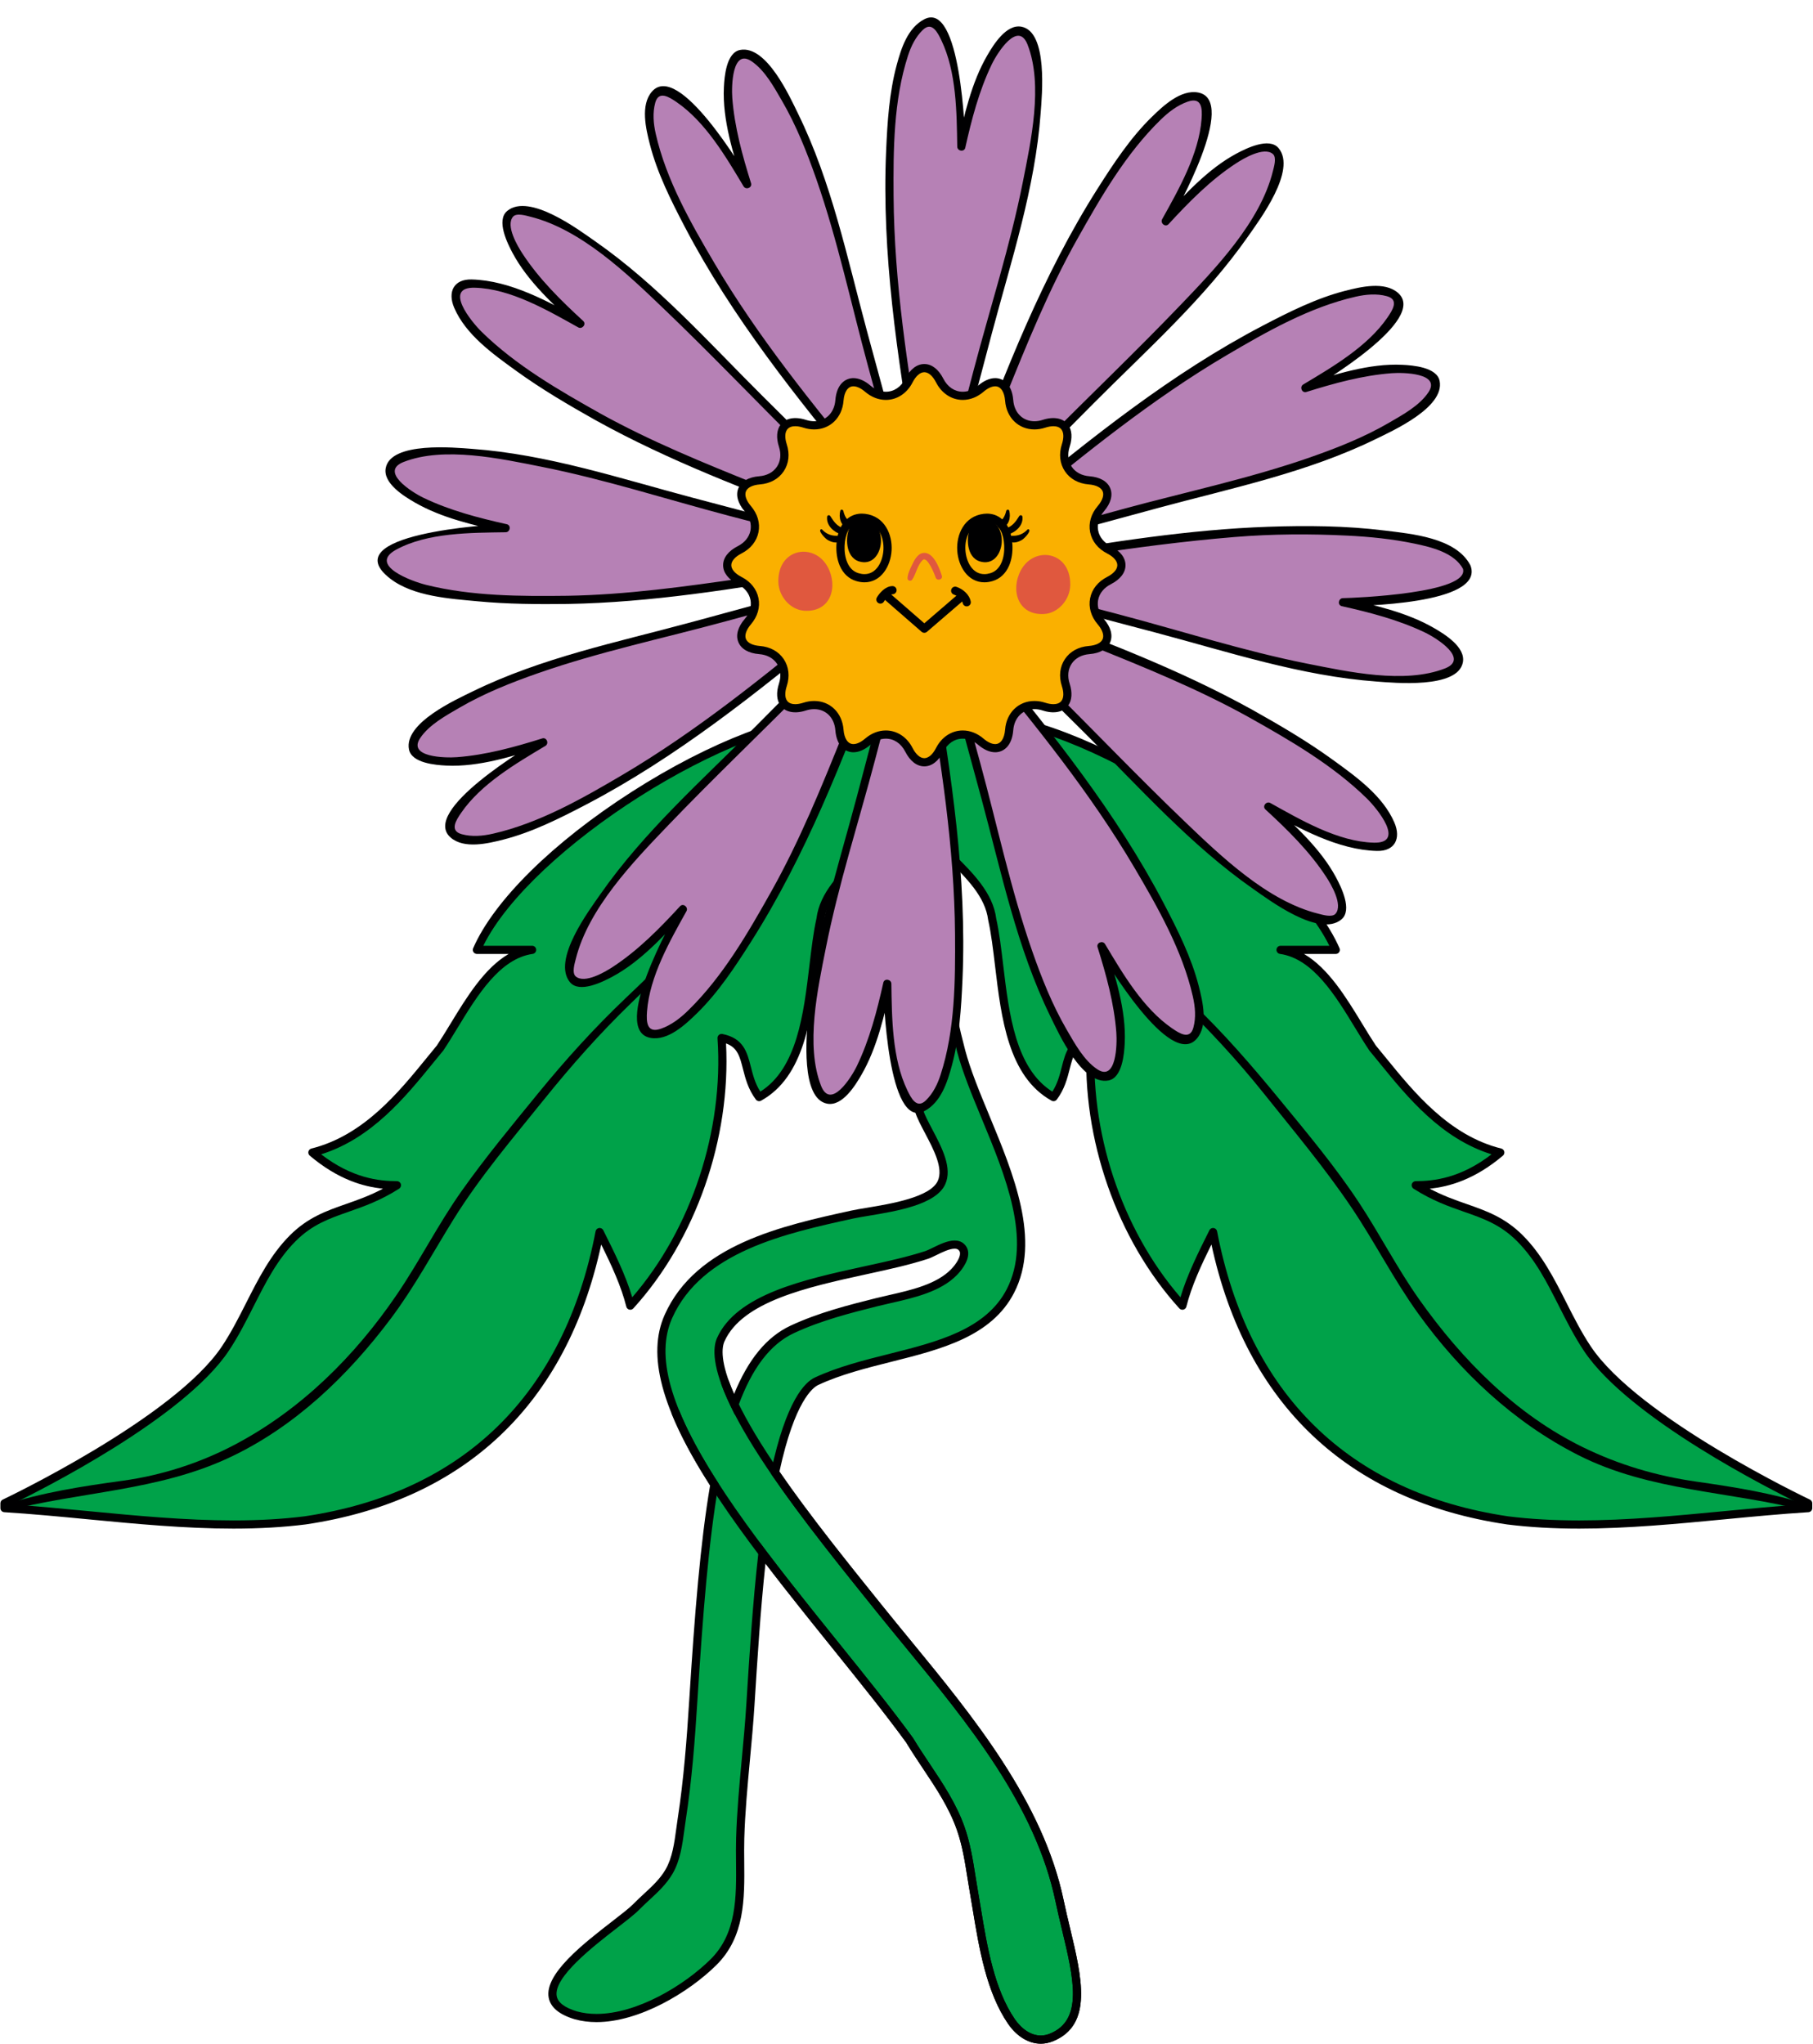 <?xml version="1.0" encoding="UTF-8" standalone="no"?><svg xmlns="http://www.w3.org/2000/svg" xmlns:xlink="http://www.w3.org/1999/xlink" fill="#000000" height="504.4" preserveAspectRatio="xMidYMid meet" version="1" viewBox="-0.1 -4.3 447.3 504.4" width="447.3" zoomAndPan="magnify"><g><g><g><g id="change1_3"><path d="M223.768,191.28c-5.872-46.979,90.555,3.991,105.693,38.807c-4.541,0-9.083,0-13.624,0 c10.596,1.514,16.652,15.138,22.707,24.22c7.569,9.083,16.703,22.092,31.505,25.785c-8.747,7.401-16.316,8.074-20.858,8.074 c10.237,6.563,18.114,5.499,25.683,13.068c7.569,7.569,10.596,18.165,16.652,27.248c12.11,18.165,54.486,38.169,54.486,38.169 v1.189c-24.22,1.514-49.945,6.055-74.165,3.028c-40.872-6.055-65.092-31.789-72.661-71.148 c-3.028,6.055-6.055,12.11-7.569,18.165c-15.138-16.652-24.22-41.486-22.526-66.05c-7.569,1.514-4.722,8.526-9.264,14.581 c-13.624-7.569-12.11-30.276-15.138-43.9C243.175,210.409,225.281,203.391,223.768,191.28z" fill="#00a249"/></g><g id="change2_21"><path d="M389.539,372.897c-6.464,0-12.293-0.336-17.818-1.026c-39.255-5.815-64.413-29.673-72.938-69.077 c-2.513,5.081-4.92,10.267-6.187,15.339c-0.09,0.361-0.372,0.643-0.733,0.734c-0.363,0.091-0.743-0.025-0.993-0.3 c-15.397-16.937-24.091-41.87-22.871-65.387c-2.834,1.02-3.391,3.201-4.185,6.311c-0.599,2.343-1.277,4.998-3.179,7.535 c-0.302,0.404-0.856,0.521-1.298,0.276c-10.679-5.933-12.405-20.397-13.928-33.157c-0.494-4.144-0.961-8.059-1.705-11.406 c-0.73-5.801-5.322-10.327-10.184-15.119c-4.893-4.823-9.953-9.81-10.754-16.213c-0.824-6.596,0.287-11.674,3.303-15.091 c2.921-3.309,7.536-4.987,13.716-4.987c12.912,0,32.143,7.38,51.442,19.74c19.413,12.433,34.051,26.869,39.159,38.617 c0.136,0.312,0.105,0.672-0.081,0.956c-0.187,0.284-0.504,0.456-0.844,0.456h-7.838c5.994,3.499,10.367,10.676,14.33,17.18 c1.173,1.926,2.282,3.745,3.402,5.427c0.82,0.986,1.66,2.017,2.522,3.077c6.934,8.521,15.563,19.127,28.417,22.333 c0.367,0.092,0.652,0.381,0.739,0.75c0.086,0.369-0.042,0.755-0.331,0.999c-6.984,5.91-13.265,7.675-18.068,8.152 c3.236,1.724,6.229,2.774,9.146,3.796c4.828,1.692,9.389,3.291,13.809,7.711c4.773,4.773,7.82,10.794,10.767,16.617 c1.827,3.61,3.716,7.343,6.011,10.785c11.818,17.728,53.656,37.618,54.077,37.817c0.353,0.167,0.579,0.522,0.579,0.913v1.189 c0,0.533-0.414,0.974-0.946,1.007c-6.758,0.422-13.784,1.095-20.579,1.746C413.684,371.727,401.471,372.896,389.539,372.897z M299.185,298.714c0.045,0,0.091,0.003,0.137,0.009c0.428,0.059,0.772,0.383,0.854,0.808 c7.731,40.202,32.565,64.525,71.818,70.34c5.419,0.677,11.166,1.008,17.545,1.008c11.835,0,23.999-1.166,35.764-2.292 c6.257-0.6,12.709-1.218,18.981-1.643c-7.345-3.574-42.524-21.288-53.599-37.9c-2.361-3.542-4.278-7.33-6.132-10.993 c-3.008-5.943-5.848-11.556-10.393-16.101c-4.095-4.094-8.244-5.549-13.049-7.233c-3.697-1.296-7.887-2.764-12.465-5.7 c-0.378-0.242-0.55-0.703-0.424-1.133c0.126-0.43,0.52-0.725,0.968-0.725c4.413,0,11.038-0.717,18.703-6.621 c-12.442-3.873-20.802-14.148-27.583-22.483c-0.87-1.069-1.715-2.108-2.542-3.1c-0.023-0.028-0.045-0.056-0.065-0.086 c-1.153-1.729-2.281-3.581-3.476-5.541c-4.878-8.005-10.406-17.079-18.534-18.24c-0.524-0.075-0.901-0.542-0.864-1.07 c0.037-0.528,0.477-0.938,1.007-0.938h12.043c-11.786-23.895-61.742-55.732-88.094-55.732c-5.576,0-9.682,1.448-12.203,4.304 c-2.616,2.964-3.563,7.507-2.813,13.504c0.714,5.708,5.306,10.234,10.168,15.026c4.893,4.823,9.953,9.81,10.754,16.213 c0.75,3.351,1.222,7.314,1.723,11.51c1.426,11.945,3.037,25.441,12.121,31.169c1.279-1.992,1.81-4.068,2.324-6.083 c0.932-3.65,1.813-7.097,7.035-8.141c0.309-0.062,0.628,0.024,0.864,0.232c0.237,0.207,0.362,0.513,0.341,0.827 c-1.571,22.765,6.464,47.068,21.038,63.916c1.652-5.561,4.441-11.139,7.146-16.55 C298.454,298.928,298.806,298.714,299.185,298.714z" fill="#000001"/></g></g><g id="change2_11"><path d="M270.447,219.415c5.437,8.516,12.528,15.627,19.747,22.63c7.752,7.521,14.913,15.198,21.648,23.643 c7.332,9.193,14.901,18.197,21.481,27.959c5.785,8.58,10.434,17.806,16.499,26.225c10.392,14.425,23.529,26.791,39.446,34.879 c17.793,9.041,37.577,8.879,56.54,13.829c0.961,0.251,1.336-1.166,0.407-1.475c-8.978-2.987-18.475-4.463-27.819-5.802 c-9.806-1.405-19.07-4.139-27.988-8.502c-16.561-8.101-29.808-21.543-40.349-36.438c-5.42-7.659-9.673-16.011-14.824-23.833 c-5.917-8.986-12.868-17.276-19.683-25.582c-6.878-8.383-13.777-16.348-21.629-23.848c-7.992-7.633-16.102-15.177-22.482-24.266 C271.021,218.235,270.043,218.781,270.447,219.415L270.447,219.415z" fill="#000001"/></g></g><g><g><g id="change1_2"><path d="M223.253,191.28c5.872-46.979-90.555,3.991-105.693,38.807c4.541,0,9.083,0,13.624,0 c-10.596,1.514-16.652,15.138-22.707,24.22c-7.569,9.083-16.703,22.092-31.505,25.785c8.747,7.401,16.316,8.074,20.858,8.074 c-10.237,6.563-18.114,5.499-25.683,13.068c-7.569,7.569-10.596,18.165-16.652,27.248c-12.11,18.165-54.486,38.169-54.486,38.169 v1.189c24.22,1.514,49.945,6.055,74.165,3.028c40.872-6.055,65.092-31.789,72.661-71.148c3.028,6.055,6.055,12.11,7.569,18.165 c15.138-16.652,24.22-41.486,22.526-66.05c7.569,1.514,4.722,8.526,9.264,14.581c13.624-7.569,12.11-30.276,15.138-43.9 C203.846,210.409,221.739,203.391,223.253,191.28z" fill="#00a249"/></g><g id="change2_12"><path d="M57.482,372.897c-11.932,0-24.145-1.17-35.956-2.302c-6.795-0.651-13.821-1.324-20.579-1.746 C0.414,368.816,0,368.374,0,367.841v-1.189c0-0.39,0.225-0.746,0.579-0.913C1,365.541,42.84,345.647,54.655,327.923 c2.295-3.442,4.184-7.175,6.011-10.786c2.947-5.822,5.994-11.843,10.767-16.616c4.42-4.42,8.98-6.018,13.808-7.711 c2.917-1.022,5.911-2.072,9.146-3.796c-4.803-0.477-11.084-2.242-18.068-8.152c-0.289-0.244-0.417-0.63-0.331-0.999 c0.086-0.369,0.372-0.658,0.739-0.75c12.854-3.207,21.484-13.812,28.418-22.334c0.862-1.06,1.701-2.091,2.522-3.076 c1.119-1.681,2.227-3.5,3.401-5.426c3.963-6.504,8.336-13.682,14.331-17.181h-7.839c-0.34,0-0.657-0.171-0.844-0.456 c-0.186-0.284-0.217-0.644-0.081-0.956c5.107-11.747,19.746-26.183,39.159-38.617c19.299-12.361,38.53-19.74,51.442-19.74 c6.181,0,10.795,1.678,13.716,4.987c3.016,3.417,4.128,8.494,3.303,15.091c-0.8,6.403-5.86,11.39-10.754,16.213 c-4.862,4.792-9.454,9.318-10.168,15.026c-0.76,3.44-1.227,7.354-1.721,11.498c-1.523,12.761-3.248,27.225-13.928,33.158 c-0.441,0.244-0.994,0.128-1.298-0.276c-1.903-2.537-2.581-5.193-3.179-7.536c-0.794-3.109-1.351-5.29-4.185-6.31 c1.22,23.517-7.474,48.451-22.871,65.387c-0.25,0.275-0.629,0.391-0.993,0.3c-0.361-0.091-0.643-0.373-0.733-0.734 c-1.268-5.073-3.675-10.259-6.187-15.339c-8.526,39.404-33.683,63.263-72.916,69.074 C69.775,372.561,63.947,372.897,57.482,372.897z M2.736,366.943c6.273,0.426,12.725,1.044,18.981,1.643 c11.764,1.127,23.929,2.292,35.764,2.292c6.381,0,12.127-0.331,17.567-1.011c39.23-5.812,64.065-30.135,71.796-70.337 c0.082-0.425,0.425-0.75,0.854-0.809c0.421-0.061,0.847,0.162,1.04,0.548c2.706,5.412,5.495,10.991,7.147,16.553 c14.574-16.848,22.609-41.151,21.038-63.916c-0.022-0.314,0.104-0.62,0.341-0.827c0.236-0.208,0.556-0.293,0.864-0.232 c5.222,1.044,6.102,4.491,7.034,8.141c0.515,2.015,1.045,4.091,2.324,6.083c9.086-5.727,10.695-19.223,12.12-31.169 c0.501-4.196,0.974-8.159,1.739-11.603c0.784-6.309,5.844-11.296,10.737-16.119c4.862-4.792,9.454-9.318,10.168-15.026 c0.75-5.997-0.197-10.541-2.813-13.504c-2.521-2.856-6.627-4.304-12.203-4.304c-26.352,0-76.309,31.836-88.094,55.732h12.043 c0.53,0,0.969,0.41,1.007,0.938c0.037,0.528-0.34,0.995-0.864,1.07c-8.129,1.161-13.658,10.236-18.536,18.242 c-1.194,1.96-2.322,3.812-3.474,5.54c-0.02,0.03-0.041,0.059-0.065,0.086c-0.826,0.992-1.672,2.031-2.541,3.1 c-6.782,8.335-15.141,18.61-27.584,22.483c7.665,5.904,14.29,6.621,18.703,6.621c0.448,0,0.843,0.295,0.968,0.725 c0.126,0.43-0.046,0.891-0.424,1.133c-4.579,2.936-8.768,4.404-12.465,5.7c-4.805,1.684-8.954,3.139-13.049,7.233 c-4.545,4.545-7.385,10.158-10.393,16.1c-1.854,3.663-3.771,7.452-6.133,10.994C45.261,345.655,10.081,363.369,2.736,366.943z" fill="#000001"/></g></g><g id="change2_24"><path d="M175.579,218.834c-6.051,8.62-13.659,15.869-21.257,23.099c-7.846,7.467-14.893,15.26-21.734,23.646 c-6.435,7.888-12.929,15.715-18.809,24.034c-5.806,8.213-10.32,17.232-15.982,25.546c-10.339,15.184-23.594,28.365-39.914,36.995 c-8.585,4.54-18.101,7.612-27.715,8.932c-9.853,1.353-19.902,2.871-29.362,6.019c-0.93,0.309-0.554,1.726,0.407,1.475 c18.556-4.844,37.642-4.941,55.255-13.201c16.152-7.575,29.268-20.198,39.868-34.333c5.819-7.759,10.349-16.232,15.447-24.446 c6.507-10.484,14.574-19.94,22.291-29.533c6.787-8.437,13.753-16.302,21.537-23.844c7.625-7.388,15.219-14.81,20.962-23.807 C176.978,218.781,175.999,218.235,175.579,218.834L175.579,218.834z" fill="#000001"/></g></g><g><g><g id="change1_1"><path d="M261.324,464.788c-5.746-27.467-27.012-50.467-44.106-71.697c-9.166-11.384-18.585-23.086-26.095-34.055 c3.755-17.632,8.32-21.609,10.219-22.497c5.593-2.616,12.068-4.242,18.329-5.815c11.886-2.985,24.176-6.072,29.525-16.476 c9.008-17.524-7.519-41.722-12.15-59.18c-6.25-23.56-7.363-48.157-5.685-72.388c0.269-3.892-2.667-7.266-6.56-7.536 c-3.865-0.263-7.251,2.653-7.534,6.532c-1.605,21.96-0.831,44.166,3.467,65.792c1.498,7.535,3.51,15.1,5.934,22.399 c1.6,4.807,7.851,12.538,5.515,17.653c-2.548,5.578-16.736,6.723-22.03,7.883c-16.846,3.691-37.811,8.286-45.337,25.124 c-4.816,10.776,0.99,25.383,11.335,41.498c-2.535,14.722-3.921,32.886-5.214,53.508c-0.613,9.763-1.369,19.525-2.857,29.199 c-0.649,4.223-0.936,9.014-3.082,12.748c-2.016,3.506-5.353,5.906-8.124,8.752c-4.95,5.083-32.447,21.527-14.882,26.772 c11.265,3.113,26.192-5.466,33.92-13.104c8.264-8.167,6.31-20.046,6.612-30.562c0.315-10.952,1.829-21.975,2.515-32.923 c0.756-12.061,1.587-25.251,2.993-37.528c5.743,7.612,11.989,15.37,18.183,23.063c6.459,8.021,13.031,16.184,18.137,23.22 c4.348,7.221,9.739,13.653,12.58,21.718c1.785,5.068,2.337,10.442,3.262,15.707c1.796,10.231,3.225,23.111,9.243,31.91 c2.199,3.215,5.861,5.592,9.905,3.94C270.158,494.029,264.3,479.011,261.324,464.788z M177.715,326.294 c4.615-10.328,21.002-13.919,35.461-17.087c5.152-1.129,10.345-2.215,15.369-3.842c1.95-0.632,6.46-3.802,8.482-2.007 c1.952,1.731-0.406,4.864-1.726,6.225c-4.583,4.729-12.998,5.912-19.073,7.438c-6.587,1.654-14.052,3.529-20.874,6.72 c-6.371,2.98-10.912,9.367-14.263,18.534C176.456,332.683,176.847,328.236,177.715,326.294z" fill="#00a249"/></g><g id="change2_26"><path d="M256.679,499.997L256.679,499.997c-2.996,0-5.94-1.793-8.077-4.919c-5.347-7.817-7.128-18.606-8.7-28.124 c-0.236-1.43-0.467-2.829-0.704-4.181c-0.216-1.232-0.413-2.471-0.609-3.711c-0.625-3.951-1.272-8.035-2.611-11.835 c-1.943-5.515-5.056-10.178-8.351-15.114c-1.386-2.076-2.819-4.222-4.141-6.418c-5.049-6.952-11.662-15.166-18.058-23.108 c-5.576-6.925-11.326-14.066-16.673-21.071c-1.245,11.602-2.02,23.968-2.71,34.967c-0.281,4.477-0.706,9.036-1.117,13.445 c-0.595,6.386-1.211,12.988-1.397,19.444c-0.054,1.879-0.034,3.852-0.016,5.759c0.089,9.094,0.18,18.498-6.895,25.492 c-6.847,6.767-19.016,14.05-29.554,14.05c-1.886,0-3.684-0.233-5.345-0.692c-3.838-1.146-6.001-2.942-6.45-5.344 c-1.09-5.847,8.607-13.358,15.688-18.841c2.268-1.757,4.226-3.274,5.191-4.264c0.833-0.855,1.721-1.676,2.58-2.47 c2.081-1.923,4.046-3.739,5.393-6.081c1.661-2.89,2.153-6.531,2.629-10.052c0.107-0.794,0.213-1.579,0.331-2.346 c1.515-9.852,2.263-19.813,2.847-29.108c1.364-21.758,2.767-39.16,5.161-53.23c-12.049-18.862-15.607-32.254-11.196-42.125 c7.733-17.304,28.975-21.958,46.042-25.699c1.029-0.225,2.352-0.445,3.884-0.698c5.836-0.967,15.603-2.587,17.444-6.618 c1.426-3.122-0.999-7.718-3.138-11.772c-0.981-1.859-1.908-3.616-2.416-5.143c-2.462-7.413-4.469-14.99-5.966-22.522 c-4.032-20.287-5.204-42.514-3.484-66.063c0.32-4.379,4.163-7.776,8.61-7.465c4.443,0.308,7.805,4.171,7.498,8.613 c-1.875,27.08-0.025,50.651,5.654,72.06c1.305,4.921,3.568,10.384,5.964,16.168c5.98,14.435,12.757,30.797,6.108,43.732 c-5.557,10.81-18.073,13.953-30.177,16.993c-6.215,1.561-12.642,3.175-18.148,5.75c-1.297,0.607-5.796,3.937-9.569,21.37 c7.466,10.86,16.787,22.436,25.804,33.635c2.12,2.633,4.304,5.292,6.514,7.984c15.332,18.673,32.71,39.839,37.795,64.139 c0.473,2.261,1.027,4.575,1.563,6.813c2.949,12.315,5.735,23.948-4.155,27.987C258.723,499.79,257.699,499.997,256.679,499.997z M187.314,376.267l1.521,2.016c5.75,7.621,12.061,15.458,18.163,23.037c6.412,7.962,13.041,16.195,18.168,23.26 c1.345,2.228,2.766,4.354,4.138,6.411c3.22,4.822,6.55,9.809,8.577,15.564c1.399,3.973,2.061,8.15,2.7,12.19 c0.194,1.228,0.389,2.456,0.603,3.678c0.239,1.359,0.471,2.765,0.708,4.202c1.537,9.311,3.28,19.865,8.374,27.313 c1.756,2.567,4.093,4.04,6.412,4.04c0,0,0,0,0,0c0.757,0,1.523-0.156,2.278-0.465c8.286-3.384,5.815-13.702,2.955-25.648 c-0.539-2.252-1.097-4.58-1.576-6.87c-4.982-23.816-21.452-43.874-37.379-63.271c-2.215-2.697-4.403-5.362-6.526-7.999 c-9.14-11.351-18.592-23.09-26.142-34.117l-0.244-0.357l0.09-0.423c3.737-17.55,8.357-22.069,10.778-23.201 c5.681-2.658,12.203-4.296,18.511-5.879c11.668-2.931,23.733-5.961,28.874-15.959c6.221-12.103-0.366-28.006-6.178-42.037 c-2.422-5.848-4.71-11.371-6.05-16.423c-5.737-21.627-7.607-45.412-5.716-72.717c0.231-3.331-2.291-6.228-5.623-6.46 c-3.305-0.226-6.218,2.313-6.458,5.599c-1.708,23.368-0.547,45.413,3.45,65.522c1.48,7.449,3.466,14.945,5.902,22.278 c0.455,1.369,1.344,3.054,2.286,4.838c2.357,4.466,5.028,9.528,3.189,13.553c-2.287,5.009-11.918,6.605-18.95,7.77 c-1.504,0.249-2.803,0.465-3.782,0.68c-16.624,3.643-37.314,8.176-44.631,24.55c-4.134,9.249-0.554,22.131,11.262,40.541 l0.212,0.33l-0.067,0.386c-2.419,14.049-3.829,31.509-5.201,53.4c-0.586,9.343-1.339,19.358-2.867,29.289 c-0.116,0.755-0.22,1.528-0.326,2.309c-0.502,3.715-1.021,7.555-2.879,10.789c-1.501,2.609-3.672,4.616-5.773,6.557 c-0.84,0.776-1.709,1.578-2.504,2.396c-1.062,1.091-3.073,2.648-5.4,4.451c-5.911,4.578-15.804,12.24-14.939,16.876 c0.298,1.598,1.988,2.868,5.023,3.775c1.466,0.405,3.083,0.613,4.787,0.613c9.968,0,21.571-6.981,28.134-13.467 c6.468-6.392,6.381-15.362,6.296-24.036c-0.019-1.927-0.038-3.919,0.017-5.837c0.187-6.521,0.806-13.156,1.404-19.573 c0.41-4.394,0.833-8.937,1.112-13.384c0.741-11.82,1.581-25.217,2.998-37.58L187.314,376.267z M181.221,344.861l-1.038-2.147 c-4.686-9.694-4.43-14.504-3.39-16.831c4.823-10.793,21.475-14.442,36.166-17.662l1.288-0.281 c4.635-1.012,9.428-2.058,13.987-3.535c0.428-0.139,1.082-0.46,1.774-0.8c1.632-0.802,3.663-1.8,5.412-1.8 c0.915,0,1.681,0.269,2.278,0.798c0.673,0.597,1.047,1.386,1.081,2.281c0.086,2.288-2.085,4.713-2.752,5.401 c-4.033,4.162-10.601,5.655-16.395,6.973c-1.097,0.249-2.159,0.491-3.157,0.741c-6.542,1.643-13.958,3.506-20.692,6.655 c-5.823,2.723-10.319,8.6-13.742,17.966L181.221,344.861z M235.42,303.824c-1.279,0-3.077,0.883-4.522,1.593 c-0.792,0.389-1.475,0.725-2.042,0.908c-4.653,1.508-9.496,2.564-14.179,3.587l-1.285,0.281 c-14.225,3.117-30.348,6.651-34.756,16.513c-0.652,1.46-1.133,5.03,2.372,12.985c3.512-8.605,8.08-14.133,13.919-16.864 c6.91-3.232,14.425-5.119,21.055-6.784c1.012-0.254,2.088-0.499,3.201-0.752c5.52-1.255,11.777-2.678,15.393-6.409 c1.118-1.153,2.226-2.813,2.184-3.921c-0.013-0.35-0.137-0.612-0.403-0.847C236.138,303.919,235.832,303.824,235.42,303.824z" fill="#000001"/></g></g><g id="change2_8"><path d="M256.678,500c-3.412,0-6.299-2.323-8.077-4.922c-5.347-7.817-7.128-18.606-8.7-28.124 c-0.236-1.43-0.467-2.829-0.704-4.181c-0.216-1.232-0.412-2.471-0.609-3.711c-0.625-3.95-1.272-8.035-2.611-11.835 c-1.943-5.515-5.056-10.178-8.351-15.114c-1.386-2.076-2.819-4.222-4.141-6.419c-5.05-6.953-11.663-15.165-18.058-23.108 c-16.064-19.95-32.675-40.579-39.75-57.877c-0.211-0.516,0.036-1.105,0.552-1.316c0.515-0.208,1.105,0.037,1.316,0.552 c6.963,17.025,23.48,37.538,39.454,57.376c6.411,7.962,13.041,16.195,18.168,23.26c1.346,2.228,2.766,4.355,4.139,6.411 c3.22,4.823,6.549,9.809,8.577,15.564c1.399,3.973,2.061,8.15,2.7,12.19c0.195,1.228,0.389,2.456,0.603,3.677 c0.239,1.359,0.471,2.765,0.708,4.202c1.537,9.311,3.28,19.865,8.374,27.313c0.893,1.306,4.156,5.426,8.69,3.575 c8.286-3.384,5.815-13.702,2.955-25.648c-0.539-2.252-1.097-4.58-1.576-6.87c-4.982-23.816-21.452-43.874-37.379-63.271 c-2.215-2.697-4.403-5.362-6.526-7.999c-11.108-13.795-22.586-28.051-30.615-40.935c-3.721-5.972-6.405-11.211-7.978-15.573 c-0.189-0.524,0.083-1.103,0.607-1.292c0.524-0.187,1.103,0.083,1.292,0.607c1.524,4.229,4.146,9.339,7.792,15.19 c7.964,12.781,19.404,26.988,30.466,40.727c2.127,2.642,4.311,5.301,6.522,7.994c15.332,18.673,32.71,39.839,37.795,64.139 c0.473,2.261,1.027,4.575,1.563,6.813c2.949,12.315,5.735,23.948-4.155,27.987C258.673,499.81,257.654,500,256.678,500z" fill="#000001"/></g></g><g><g><g><g id="change3_1"><path d="M226.441,108.228l4.47,0.125c0,0,0.03-0.367,0.087-1.057c-0.004,0.69-0.005,1.063-0.005,1.063 l4.385,0.874c0,0,7.056-27.558,15.182-57.217c8.126-29.659,5.744-50.12,0.374-48.694c-6.685,1.778-11.178,16.365-13.853,28.563 c-0.172-20.329-4.641-32.383-8.648-30.552c-9.619,4.399-9.151,37.463-9.047,45.842 C219.641,67.787,226.441,108.228,226.441,108.228z" fill="#b681b5"/></g><g id="change2_5"><path d="M226.441,109.238c1.49,0.042,2.98,0.083,4.47,0.125c0.584,0.016,0.965-0.473,1.009-1.009 c0.029-0.352,0.058-0.704,0.087-1.057c-0.673,0-1.346,0-2.018,0c-0.002,0.354-0.004,0.709-0.005,1.063 c-0.002,0.424,0.306,0.886,0.741,0.973c1.462,0.291,2.924,0.583,4.385,0.874c0.531,0.106,1.098-0.144,1.241-0.705 c2.688-10.494,5.447-20.969,8.229-31.439c4.775-17.972,10.719-35.871,12.072-54.521c0.299-4.116,1.878-20.046-4.767-21.256 c-3.754-0.684-6.938,4.54-8.438,7.129c-3.876,6.692-5.668,14.737-7.34,22.201c0.661,0.089,1.322,0.179,1.982,0.268 c-0.045-2.914-1.118-36.168-10.167-31.423c-4.08,2.14-5.658,7.099-6.782,11.251c-1.854,6.848-2.307,14.139-2.618,21.194 c-1.114,25.294,2.771,50.706,6.944,75.589c0.215,1.282,2.16,0.736,1.946-0.537c-3.527-21.031-6.896-42.48-7.049-63.838 c-0.082-11.476-0.014-23.67,3.555-34.679c0.761-2.348,1.869-4.63,3.661-6.358c2.259-2.179,3.66,0.661,4.566,2.548 c3.748,7.81,3.795,17.803,3.925,26.252c0.017,1.116,1.728,1.405,1.982,0.268c1.57-7.011,3.388-14.027,6.51-20.527 c1.427-2.972,6.506-10.928,8.856-4.908c3.901,9.993,0.802,23.944-1.173,33.922c-3.101,15.666-8.09,31.07-12.16,46.51 c-1.915,7.266-3.817,14.536-5.682,21.815c0.414-0.235,0.828-0.47,1.241-0.705c-0.886-0.177-1.773-0.354-2.659-0.53 c-2.031-0.405-0.986,0.654-0.98-0.434c0.007-1.319-1.913-1.278-2.018,0c-0.089,1.074,1.376,0.06-0.837-0.002 c-0.904-0.025-1.807-0.05-2.711-0.076C225.139,107.183,225.142,109.201,226.441,109.238z" fill="#000001"/></g></g><g><g id="change3_2"><path d="M213.173,112.588l3.933-2.127c0,0-0.158-0.333-0.453-0.959c0.341,0.6,0.527,0.924,0.527,0.924 l4.235-1.435c0,0-7.668-27.394-15.461-57.143C198.163,22.099,185.869,5.57,181.933,9.49c-4.903,4.884-1.495,19.775,2.289,31.679 c-10.315-17.525-20.215-25.741-22.77-22.151c-6.131,8.619,10.807,37.019,15.086,44.224 C187.063,80.965,213.173,112.588,213.173,112.588z" fill="#b681b5"/></g><g id="change2_18"><path d="M213.682,113.46c1.311-0.709,2.622-1.418,3.933-2.127c0.514-0.278,0.591-0.897,0.362-1.381 c-0.151-0.319-0.302-0.639-0.453-0.959c-0.581,0.34-1.162,0.679-1.743,1.019c0.175,0.308,0.351,0.616,0.527,0.924 c0.215,0.375,0.717,0.607,1.14,0.464c1.412-0.478,2.823-0.957,4.235-1.435c0.519-0.176,0.86-0.688,0.705-1.241 c-2.919-10.432-5.767-20.884-8.593-31.341c-4.879-18.057-8.691-36.651-16.957-53.551c-2.05-4.191-7.816-17.062-14.342-15.81 c-3.42,0.657-3.875,6.649-4,9.209c-0.398,8.105,2.365,16.586,4.752,24.209c0.615-0.259,1.23-0.518,1.845-0.778 c-1.921-3.213-17.772-29.93-24.355-22.355c-2.891,3.327-1.47,9.224-0.514,12.974c1.815,7.119,5.231,13.911,8.616,20.388 c11.662,22.319,27.648,42.275,43.619,61.635c0.829,1.005,2.249-0.432,1.427-1.427c-13.443-16.295-26.987-33.027-37.729-51.256 c-5.858-9.941-11.879-20.517-14.464-31.854c-0.576-2.527-0.825-5.198-0.13-7.722c0.852-3.096,3.47-1.375,5.247-0.16 c7.158,4.899,12.198,13.533,16.541,20.795c0.579,0.968,2.193,0.335,1.845-0.778c-2.147-6.858-4.079-13.841-4.627-21.034 c-0.217-2.856-0.047-12.266,4.724-9.066c3.3,2.214,5.535,6.342,7.479,9.679c3.575,6.135,6.22,12.8,8.555,19.487 c5.231,14.978,8.556,30.737,12.717,46.042c2.109,7.757,4.234,15.509,6.4,23.25c0.235-0.414,0.47-0.828,0.705-1.241 c-0.856,0.29-1.712,0.58-2.568,0.87c-1.973,0.669-0.513,1.054-1.054,0.105c-0.654-1.146-2.291-0.141-1.743,1.019 c0.151,0.32,0.302,0.639,0.453,0.959c0.121-0.46,0.241-0.921,0.362-1.381c-1.311,0.709-2.622,1.418-3.933,2.127 C211.518,112.336,212.537,114.079,213.682,113.46z" fill="#000001"/></g></g><g><g id="change3_4"><path d="M147.462,98.581c17.976,10.085,56.4,24.417,56.4,24.417l2.343-3.809c0,0-0.303-0.21-0.871-0.604 c0.595,0.349,0.918,0.536,0.918,0.536l2.95-3.361c0,0-20.338-19.89-41.961-41.757s-40.534-30.034-41.983-24.671 c-1.803,6.678,8.583,17.863,17.809,26.279c-17.691-10.015-30.365-12.172-30.782-7.786 C111.285,78.355,140.154,94.481,147.462,98.581z" fill="#b681b5"/></g><g id="change2_6"><path d="M146.953,99.453c17.916,9.936,37.476,17.361,56.641,24.518c0.426,0.159,0.918-0.103,1.14-0.464 c0.781-1.27,1.562-2.539,2.343-3.809c0.305-0.495,0.082-1.074-0.362-1.381c-0.29-0.201-0.581-0.402-0.871-0.604 c-0.34,0.581-0.679,1.162-1.019,1.743c0.306,0.179,0.612,0.358,0.918,0.536c0.373,0.217,0.926,0.18,1.223-0.158 c0.983-1.12,1.967-2.24,2.95-3.361c0.359-0.409,0.412-1.024,0-1.427c-7.329-7.169-14.611-14.386-21.878-21.617 c-13.253-13.187-25.843-27.395-41.244-38.15c-4.063-2.838-16.287-12.023-21.746-7.538c-2.818,2.315,0.092,8.099,1.321,10.398 c3.759,7.035,10.201,12.86,15.986,18.185c0.408-0.528,0.815-1.057,1.223-1.585c-8.12-4.523-17.744-9.843-27.305-10.082 c-4.425-0.111-5.989,3.076-4.314,6.985c2.855,6.664,9.575,11.426,15.256,15.541C133.49,91.731,140.201,95.665,146.953,99.453 c1.136,0.638,2.154-1.106,1.019-1.743c-10.248-5.749-20.751-11.821-29.197-20.086c-2.655-2.598-9.571-11.124-1.739-10.928 c8.835,0.221,18.054,5.628,25.522,9.787c0.983,0.547,2.086-0.79,1.223-1.585c-5.485-5.049-10.871-10.332-14.969-16.601 c-1.222-1.869-4.22-6.911-2.338-9.127c0.854-1.007,3.276-0.245,4.276,0.004c12.526,3.115,23.999,14.176,32.974,22.769 c11.511,11.021,22.526,22.594,33.861,33.8c3.18,3.144,6.366,6.281,9.557,9.413c1.718,1.686,0.458,0.902,1.182,0.078 c-0.542,0.617-1.084,1.235-1.626,1.852c-1.373,1.564,0.084,1.178-0.856,0.629c-1.139-0.666-2.074,1.011-1.019,1.743 c0.29,0.201,0.581,0.403,0.871,0.604c-0.121-0.46-0.241-0.921-0.362-1.381c-0.474,0.77-0.947,1.54-1.421,2.31 c-1.031,1.675-0.695,0.694,0.096,0.99c-0.907-0.339-1.812-0.684-2.717-1.028c-4.898-1.865-9.776-3.785-14.64-5.739 c-13.098-5.261-26.319-10.647-38.681-17.503C146.832,97.078,145.814,98.821,146.953,99.453z" fill="#000001"/></g></g><g><g id="change3_3"><path d="M139.951,143.723c20.61-0.254,61.052-7.054,61.052-7.054l0.125-4.47c0,0-0.367-0.03-1.056-0.087 c0.689,0.004,1.063,0.005,1.063,0.005l0.875-4.385c0,0-27.558-7.056-57.217-15.182c-29.659-8.126-50.12-5.744-48.694-0.374 c1.778,6.685,16.365,11.178,28.563,13.853c-20.329,0.172-32.383,4.641-30.552,8.648 C98.508,144.295,131.572,143.826,139.951,143.723z" fill="#b681b5"/></g><g id="change2_19"><path d="M139.951,144.732c20.487-0.353,41.139-3.706,61.32-7.09c0.445-0.075,0.729-0.558,0.741-0.973 c0.042-1.49,0.083-2.98,0.125-4.47c0.016-0.584-0.473-0.965-1.009-1.009c-0.352-0.029-0.704-0.058-1.056-0.087 c0,0.673,0,1.346,0,2.018c0.354,0.002,0.709,0.004,1.063,0.005c0.424,0.002,0.886-0.306,0.973-0.741 c0.292-1.462,0.583-2.924,0.875-4.385c0.106-0.531-0.144-1.098-0.705-1.241c-10.494-2.688-20.969-5.447-31.439-8.229 c-17.972-4.775-35.871-10.719-54.521-12.072c-4.116-0.299-20.046-1.878-21.256,4.767c-0.684,3.754,4.54,6.938,7.129,8.438 c6.692,3.876,14.737,5.668,22.201,7.339c0.089-0.661,0.179-1.322,0.268-1.982c-3.959,0.061-42.701,2.507-28.475,13.472 c5.725,4.412,14.738,4.938,21.634,5.591C125.17,144.777,132.574,144.823,139.951,144.732c1.301-0.016,1.302-2.035,0-2.018 c-11.621,0.143-23.586,0.12-34.926-2.692c-3.592-0.891-14.406-4.866-7.362-8.701c7.761-4.226,18.451-4.151,26.997-4.283 c1.116-0.017,1.405-1.728,0.268-1.982c-7.011-1.57-14.027-3.388-20.527-6.51c-2.972-1.427-10.928-6.506-4.908-8.856 c9.993-3.901,23.944-0.802,33.922,1.173c15.666,3.101,31.07,8.09,46.51,12.16c7.266,1.915,14.536,3.817,21.815,5.682 c-0.235-0.414-0.47-0.828-0.705-1.241c-0.177,0.886-0.354,1.773-0.53,2.659c-0.405,2.031,0.653,0.986-0.434,0.98 c-1.319-0.007-1.278,1.913,0,2.018c1.073,0.089,0.06-1.376-0.002,0.837c-0.017,0.608-0.034,1.216-0.051,1.825 c-0.17,0.913,0.058,0.886,0.684-0.082c-0.805,0.135-1.61,0.265-2.415,0.396c-4.968,0.805-9.945,1.554-14.927,2.271 c-14.353,2.067-28.89,4.096-43.41,4.346C138.651,142.736,138.649,144.755,139.951,144.732z" fill="#000001"/></g></g><g><g id="change3_7"><path d="M205.363,149.937l-2.127-3.933c0,0-0.333,0.158-0.959,0.453c0.599-0.341,0.923-0.527,0.923-0.527 l-1.435-4.235c0,0-27.394,7.668-57.143,15.46s-46.277,20.086-42.357,24.023c4.884,4.903,19.775,1.495,31.679-2.289 c-17.525,10.315-25.741,20.215-22.151,22.77c8.619,6.131,37.019-10.807,44.224-15.086 C173.74,176.047,205.363,149.937,205.363,149.937z" fill="#b681b5"/></g><g id="change2_22"><path d="M206.235,149.428c-0.709-1.311-1.418-2.622-2.127-3.933c-0.278-0.514-0.897-0.591-1.381-0.362 c-0.319,0.151-0.639,0.302-0.959,0.453c0.34,0.581,0.679,1.162,1.019,1.743c0.308-0.175,0.616-0.351,0.923-0.527 c0.375-0.215,0.607-0.717,0.464-1.14c-0.478-1.412-0.957-2.823-1.435-4.235c-0.176-0.519-0.688-0.86-1.241-0.705 c-10.432,2.919-20.884,5.767-31.341,8.593c-18.057,4.879-36.651,8.691-53.551,16.957c-4.191,2.05-17.063,7.816-15.81,14.342 c0.657,3.42,6.649,3.875,9.209,4c8.105,0.398,16.586-2.365,24.209-4.752c-0.259-0.615-0.518-1.23-0.778-1.845 c-3.213,1.921-29.931,17.772-22.355,24.355c3.327,2.891,9.224,1.469,12.974,0.514c7.119-1.815,13.911-5.231,20.388-8.616 c22.319-11.662,42.275-27.648,61.635-43.619c1.005-0.829-0.432-2.249-1.427-1.427c-16.295,13.443-33.027,26.987-51.256,37.729 c-9.941,5.858-20.517,11.879-31.854,14.464c-2.527,0.576-5.198,0.825-7.722,0.13c-3.096-0.852-1.375-3.47-0.16-5.247 c4.899-7.158,13.533-12.198,20.795-16.541c0.968-0.579,0.335-2.193-0.778-1.845c-6.858,2.147-13.841,4.079-21.034,4.627 c-2.856,0.217-12.266,0.047-9.066-4.724c2.214-3.3,6.342-5.535,9.679-7.479c6.135-3.575,12.8-6.22,19.487-8.555 c14.978-5.231,30.737-8.556,46.042-12.717c7.757-2.109,15.509-4.234,23.25-6.4c-0.414-0.235-0.828-0.47-1.241-0.705 c0.29,0.856,0.58,1.712,0.87,2.568c0.669,1.973,1.054,0.513,0.105,1.054c-1.146,0.654-0.141,2.29,1.019,1.743 c0.32-0.151,0.639-0.302,0.959-0.453c-0.46-0.121-0.921-0.241-1.381-0.362c0.709,1.311,1.418,2.622,2.127,3.933 C205.111,151.592,206.854,150.573,206.235,149.428z" fill="#000001"/></g></g><g><g id="change3_12"><path d="M211.964,156.905c0,0-0.21,0.303-0.604,0.872c0.349-0.595,0.536-0.918,0.536-0.918l-3.361-2.95 c0,0-19.89,20.338-41.757,41.961c-21.867,21.623-30.034,40.534-24.671,41.983c6.678,1.803,17.863-8.583,26.279-17.809 c-10.015,17.691-12.172,30.365-7.786,30.782c10.53,1,26.656-27.869,30.756-35.177c10.085-17.976,24.417-56.4,24.417-56.4 L211.964,156.905z" fill="#b681b5"/></g><g id="change2_16"><path d="M211.093,156.396c-0.201,0.291-0.403,0.581-0.604,0.872c0.581,0.34,1.162,0.679,1.743,1.019 c0.179-0.306,0.358-0.612,0.536-0.918c0.217-0.373,0.18-0.926-0.158-1.223c-1.12-0.983-2.24-1.967-3.361-2.95 c-0.409-0.359-1.024-0.412-1.427,0c-7.169,7.329-14.386,14.611-21.617,21.878c-13.187,13.253-27.395,25.843-38.15,41.244 c-2.838,4.063-12.023,16.287-7.538,21.746c2.315,2.818,8.099-0.092,10.398-1.321c7.035-3.759,12.86-10.201,18.185-15.986 c-0.528-0.408-1.057-0.815-1.585-1.223c-1.819,3.265-17.027,30.354-7.183,32.265c4.33,0.841,8.721-3.329,11.494-6.035 c5.258-5.131,9.432-11.481,13.349-17.651c13.497-21.258,22.791-45.085,31.571-68.595c0.159-0.426-0.103-0.918-0.464-1.14 c-1.27-0.781-2.539-1.562-3.809-2.343c-1.112-0.684-2.125,1.062-1.019,1.743c0.77,0.474,1.54,0.947,2.31,1.421 c1.675,1.031,0.694,0.695,0.99-0.096c-0.339,0.907-0.684,1.812-1.028,2.717c-1.865,4.898-3.785,9.776-5.739,14.64 c-5.324,13.256-10.762,26.666-17.763,39.145c-5.812,10.36-12.005,21.1-20.564,29.453c-1.93,1.884-4.134,3.597-6.704,4.489 c-3.482,1.21-3.625-1.654-3.424-4.294c0.659-8.638,5.612-17.316,9.724-24.698c0.547-0.983-0.79-2.086-1.585-1.223 c-5.049,5.485-10.332,10.871-16.601,14.969c-1.869,1.222-6.911,4.22-9.127,2.338c-1.007-0.854-0.245-3.276,0.004-4.276 c3.115-12.526,14.176-23.999,22.769-32.974c11.021-11.511,22.594-22.526,33.8-33.861c3.144-3.18,6.281-6.366,9.413-9.557 c1.686-1.718,0.902-0.458,0.078-1.182c0.617,0.542,1.235,1.084,1.852,1.626c1.564,1.373,1.178-0.084,0.629,0.856 c-0.666,1.139,1.011,2.074,1.743,1.019c0.201-0.29,0.403-0.581,0.604-0.871C213.579,156.341,211.828,155.334,211.093,156.396z" fill="#000001"/></g></g><g><g id="change3_9"><path d="M229.444,162.106l-4.47-0.125c0,0-0.03,0.367-0.087,1.056c0.004-0.69,0.005-1.063,0.005-1.063 l-4.385-0.874c0,0-7.056,27.558-15.182,57.217c-8.126,29.659-5.744,50.12-0.374,48.694c6.685-1.778,11.178-16.365,13.853-28.563 c0.172,20.329,4.641,32.383,8.648,30.552c9.619-4.399,9.151-37.463,9.047-45.842 C236.244,202.548,229.444,162.106,229.444,162.106z" fill="#b681b5"/></g><g id="change2_9"><path d="M229.444,161.097c-1.49-0.042-2.98-0.083-4.47-0.125c-0.584-0.016-0.965,0.473-1.009,1.009 c-0.029,0.352-0.058,0.704-0.087,1.056c0.673,0,1.346,0,2.018,0c0.002-0.354,0.004-0.709,0.005-1.063 c0.002-0.424-0.306-0.886-0.741-0.973c-1.462-0.292-2.924-0.583-4.385-0.874c-0.531-0.106-1.098,0.144-1.241,0.705 c-2.688,10.494-5.447,20.969-8.229,31.439c-4.775,17.972-10.719,35.871-12.072,54.521c-0.299,4.116-1.878,20.046,4.767,21.256 c3.754,0.684,6.938-4.54,8.438-7.129c3.876-6.692,5.668-14.737,7.34-22.201c-0.661-0.089-1.322-0.179-1.982-0.268 c0.045,2.914,1.118,36.168,10.167,31.423c4.08-2.14,5.658-7.099,6.782-11.251c1.854-6.848,2.307-14.139,2.618-21.194 c1.114-25.294-2.771-50.706-6.944-75.589c-0.215-1.282-2.16-0.736-1.946,0.537c3.527,21.031,6.896,42.48,7.049,63.838 c0.082,11.476,0.014,23.67-3.555,34.679c-0.761,2.348-1.869,4.63-3.661,6.358c-2.259,2.179-3.66-0.661-4.566-2.548 c-3.748-7.81-3.795-17.803-3.925-26.252c-0.017-1.116-1.728-1.405-1.982-0.268c-1.57,7.011-3.388,14.027-6.51,20.527 c-1.428,2.972-6.506,10.928-8.856,4.908c-3.901-9.993-0.802-23.944,1.173-33.922c3.101-15.666,8.09-31.07,12.16-46.51 c1.915-7.266,3.817-14.536,5.682-21.815c-0.414,0.235-0.828,0.47-1.241,0.705c0.886,0.177,1.773,0.354,2.659,0.53 c2.031,0.405,0.986-0.654,0.98,0.434c-0.007,1.319,1.913,1.278,2.018,0c0.089-1.074-1.376-0.06,0.837,0.002 c0.904,0.025,1.807,0.05,2.711,0.076C230.746,163.152,230.742,161.133,229.444,161.097z" fill="#000001"/></g></g><g><g id="change3_10"><path d="M242.712,157.747l-3.933,2.127c0,0,0.158,0.333,0.453,0.959c-0.341-0.6-0.527-0.924-0.527-0.924 l-4.235,1.435c0,0,7.668,27.394,15.461,57.143c7.792,29.748,20.086,46.277,24.023,42.357c4.903-4.884,1.495-19.775-2.289-31.679 c10.315,17.525,20.215,25.741,22.77,22.151c6.131-8.619-10.807-37.019-15.086-44.224 C268.822,189.37,242.712,157.747,242.712,157.747z" fill="#b681b5"/></g><g id="change2_28"><path d="M242.203,156.875c-1.311,0.709-2.622,1.418-3.933,2.127c-0.514,0.278-0.591,0.897-0.362,1.381 c0.151,0.32,0.302,0.639,0.453,0.959c0.581-0.34,1.162-0.679,1.743-1.019c-0.175-0.308-0.351-0.616-0.527-0.924 c-0.215-0.375-0.717-0.607-1.14-0.464c-1.412,0.478-2.823,0.957-4.235,1.435c-0.519,0.176-0.86,0.688-0.705,1.241 c2.919,10.432,5.767,20.884,8.593,31.341c4.879,18.057,8.691,36.651,16.957,53.551c2.05,4.191,7.816,17.063,14.342,15.81 c3.42-0.657,3.875-6.649,4-9.209c0.398-8.105-2.365-16.586-4.752-24.209c-0.615,0.259-1.23,0.518-1.845,0.778 c1.921,3.213,17.772,29.931,24.355,22.355c2.891-3.327,1.469-9.224,0.514-12.974c-1.815-7.119-5.231-13.911-8.616-20.388 c-11.662-22.319-27.648-42.275-43.619-61.635c-0.829-1.005-2.249,0.432-1.427,1.427c13.443,16.296,26.987,33.027,37.729,51.256 c5.858,9.941,11.879,20.517,14.464,31.854c0.576,2.527,0.825,5.198,0.13,7.722c-0.852,3.096-3.47,1.375-5.247,0.16 c-7.158-4.899-12.198-13.533-16.541-20.796c-0.579-0.968-2.193-0.335-1.845,0.778c2.147,6.858,4.079,13.841,4.627,21.034 c0.217,2.856,0.047,12.266-4.724,9.066c-3.3-2.214-5.535-6.342-7.479-9.679c-3.575-6.135-6.22-12.8-8.555-19.487 c-5.231-14.978-8.556-30.737-12.717-46.042c-2.109-7.757-4.234-15.509-6.4-23.25c-0.235,0.414-0.47,0.828-0.705,1.241 c0.856-0.29,1.712-0.58,2.568-0.87c1.973-0.669,0.513-1.055,1.054-0.105c0.654,1.146,2.29,0.141,1.743-1.019 c-0.151-0.32-0.302-0.639-0.453-0.959c-0.121,0.46-0.241,0.921-0.362,1.381c1.311-0.709,2.622-1.418,3.933-2.127 C244.366,157.999,243.347,156.256,242.203,156.875z" fill="#000001"/></g></g><g><g id="change3_5"><path d="M308.423,171.754c-17.976-10.085-56.4-24.417-56.4-24.417l-2.343,3.809c0,0,0.303,0.21,0.872,0.604 c-0.596-0.349-0.919-0.537-0.919-0.537l-2.95,3.361c0,0,20.338,19.89,41.961,41.757s40.534,30.034,41.983,24.671 c1.803-6.678-8.583-17.863-17.81-26.279c17.691,10.015,30.365,12.172,30.783,7.787 C344.6,191.98,315.731,175.854,308.423,171.754z" fill="#b681b5"/></g><g id="change2_13"><path d="M308.932,170.882c-17.916-9.936-37.476-17.361-56.641-24.518c-0.426-0.159-0.918,0.103-1.14,0.464 c-0.781,1.27-1.562,2.539-2.343,3.809c-0.305,0.495-0.082,1.074,0.362,1.381c0.291,0.201,0.581,0.403,0.872,0.604 c0.34-0.581,0.679-1.162,1.019-1.743c-0.306-0.179-0.612-0.358-0.919-0.537c-0.373-0.217-0.926-0.18-1.223,0.158 c-0.983,1.12-1.967,2.24-2.95,3.361c-0.359,0.409-0.412,1.024,0,1.427c7.329,7.169,14.611,14.386,21.878,21.617 c13.253,13.187,25.843,27.395,41.244,38.15c4.063,2.838,16.287,12.023,21.746,7.538c2.818-2.315-0.092-8.099-1.321-10.398 c-3.759-7.035-10.201-12.86-15.986-18.185c-0.408,0.528-0.815,1.057-1.223,1.585c8.12,4.523,17.744,9.843,27.305,10.082 c4.425,0.111,5.989-3.076,4.314-6.985c-2.855-6.664-9.575-11.426-15.256-15.541C322.395,178.603,315.684,174.67,308.932,170.882 c-1.136-0.638-2.154,1.106-1.019,1.743c10.248,5.749,20.751,11.821,29.197,20.086c2.655,2.598,9.571,11.124,1.739,10.928 c-8.835-0.221-18.055-5.628-25.523-9.787c-0.983-0.547-2.086,0.79-1.223,1.585c5.485,5.049,10.871,10.332,14.969,16.601 c1.222,1.869,4.22,6.911,2.338,9.127c-0.854,1.007-3.276,0.245-4.276-0.004c-12.526-3.115-23.999-14.176-32.974-22.769 c-11.51-11.021-22.526-22.594-33.861-33.8c-3.18-3.144-6.366-6.281-9.557-9.413c-1.718-1.686-0.458-0.902-1.182-0.078 c0.542-0.617,1.084-1.235,1.626-1.852c1.373-1.564-0.084-1.179,0.857-0.628c1.139,0.666,2.074-1.011,1.019-1.743 c-0.291-0.202-0.581-0.403-0.872-0.604c0.121,0.46,0.241,0.921,0.362,1.381c0.474-0.77,0.947-1.54,1.421-2.31 c1.031-1.675,0.695-0.694-0.096-0.99c0.907,0.339,1.812,0.684,2.717,1.028c4.898,1.865,9.776,3.785,14.64,5.739 c13.098,5.261,26.319,10.647,38.681,17.503C309.052,173.257,310.07,171.513,308.932,170.882z" fill="#000001"/></g></g><g><g id="change3_8"><path d="M361.776,135.659c-4.399-9.619-37.463-9.151-45.842-9.047c-20.61,0.254-61.052,7.054-61.052,7.054 l-0.125,4.47c0,0,0.367,0.03,1.057,0.087c-0.69-0.004-1.064-0.005-1.064-0.005l-0.875,4.385c0,0,27.558,7.056,57.217,15.182 c29.659,8.126,50.12,5.744,48.694,0.374c-1.778-6.685-16.365-11.178-28.563-13.853 C351.553,144.135,363.607,139.666,361.776,135.659z" fill="#b681b5"/></g><g id="change2_23"><path d="M362.647,135.15c-3.564-6.797-14.538-7.716-21.164-8.54c-9.482-1.18-19.184-1.255-28.727-0.923 c-19.436,0.675-38.981,3.793-58.143,7.007c-0.445,0.075-0.729,0.558-0.741,0.973c-0.042,1.49-0.083,2.98-0.125,4.47 c-0.016,0.584,0.473,0.965,1.009,1.009c0.352,0.029,0.705,0.058,1.057,0.087c0-0.673,0-1.346,0-2.018 c-0.355-0.002-0.709-0.004-1.064-0.005c-0.424-0.002-0.886,0.306-0.973,0.741c-0.292,1.462-0.583,2.924-0.875,4.385 c-0.106,0.531,0.144,1.098,0.705,1.241c10.494,2.688,20.969,5.447,31.439,8.229c17.972,4.775,35.871,10.719,54.521,12.072 c4.116,0.299,20.046,1.878,21.256-4.767c0.684-3.754-4.54-6.938-7.129-8.438c-6.692-3.876-14.737-5.668-22.202-7.34 c-0.089,0.661-0.179,1.322-0.268,1.982c3.751-0.058,34.799-0.423,31.525-9.925c-0.421-1.223-2.372-0.697-1.946,0.537 c2.136,6.2-26.936,7.33-29.579,7.37c-1.116,0.017-1.405,1.728-0.268,1.982c7.011,1.57,14.027,3.388,20.528,6.51 c2.972,1.427,10.928,6.506,4.909,8.856c-9.993,3.901-23.944,0.802-33.922-1.173c-15.666-3.101-31.07-8.09-46.51-12.16 c-7.266-1.915-14.536-3.817-21.815-5.682c0.235,0.414,0.47,0.828,0.705,1.241c0.177-0.886,0.354-1.773,0.53-2.659 c0.405-2.031-0.654-0.986,0.435-0.98c1.319,0.007,1.278-1.913,0-2.018c-1.614-0.133-0.058,1.272-0.023,0.036 c0.031-1.112,0.062-2.224,0.093-3.336c-0.026,0.919-1.104,0.784,0.773,0.477c3.467-0.567,6.939-1.102,10.413-1.625 c12.415-1.867,24.879-3.521,37.394-4.551c9.287-0.765,18.634-0.809,27.939-0.344c5.518,0.276,11.033,0.835,16.445,1.964 c4.169,0.87,9.904,2.228,12.056,6.333C361.509,137.321,363.251,136.301,362.647,135.15z" fill="#000001"/></g></g><g><g id="change3_6"><path d="M250.522,120.398l2.127,3.933c0,0,0.333-0.158,0.959-0.453c-0.6,0.341-0.924,0.528-0.924,0.528 l1.435,4.235c0,0,27.394-7.668,57.143-15.46s46.277-20.086,42.357-24.023c-4.884-4.903-19.775-1.495-31.679,2.289 c17.525-10.315,25.741-20.216,22.151-22.771c-8.619-6.131-37.019,10.807-44.224,15.086 C282.145,94.288,250.522,120.398,250.522,120.398z" fill="#b681b5"/></g><g id="change2_7"><path d="M249.65,120.907c0.709,1.311,1.418,2.622,2.127,3.933c0.278,0.514,0.897,0.591,1.381,0.362 c0.32-0.151,0.64-0.302,0.959-0.453c-0.34-0.581-0.679-1.162-1.019-1.743c-0.308,0.175-0.617,0.351-0.924,0.528 c-0.375,0.215-0.607,0.717-0.464,1.14c0.478,1.412,0.957,2.823,1.435,4.235c0.176,0.519,0.688,0.86,1.241,0.705 c10.432-2.919,20.884-5.767,31.341-8.593c18.057-4.879,36.651-8.691,53.551-16.957c4.191-2.05,17.063-7.816,15.81-14.342 c-0.657-3.42-6.649-3.875-9.209-4c-8.105-0.398-16.586,2.365-24.209,4.752c0.259,0.615,0.518,1.23,0.778,1.845 c3.213-1.921,29.931-17.772,22.355-24.356c-3.327-2.891-9.224-1.47-12.974-0.514c-7.119,1.815-13.911,5.231-20.388,8.616 c-22.319,11.662-42.275,27.648-61.635,43.619c-1.005,0.829,0.432,2.249,1.427,1.427c16.296-13.443,33.027-26.987,51.256-37.729 c9.941-5.858,20.517-11.879,31.854-14.464c2.527-0.576,5.198-0.825,7.722-0.13c3.096,0.852,1.375,3.47,0.16,5.247 c-4.899,7.158-13.533,12.198-20.796,16.541c-0.968,0.579-0.335,2.193,0.778,1.845c6.858-2.147,13.841-4.079,21.034-4.627 c2.856-0.217,12.266-0.047,9.066,4.724c-2.214,3.3-6.342,5.535-9.679,7.479c-6.135,3.575-12.8,6.22-19.487,8.555 c-14.978,5.231-30.737,8.556-46.042,12.717c-7.757,2.109-15.509,4.234-23.25,6.4c0.414,0.235,0.828,0.47,1.241,0.705 c-0.29-0.856-0.58-1.712-0.87-2.568c-0.669-1.973-1.055-0.513-0.104-1.055c1.146-0.654,0.141-2.291-1.019-1.743 c-0.32,0.151-0.64,0.302-0.959,0.453c0.46,0.121,0.921,0.241,1.381,0.362c-0.709-1.311-1.418-2.622-2.127-3.933 C250.774,118.743,249.031,119.762,249.65,120.907z" fill="#000001"/></g></g><g><g id="change3_11"><path d="M243.921,113.43c0,0,0.21-0.303,0.604-0.872c-0.349,0.596-0.537,0.919-0.537,0.919l3.361,2.95 c0,0,19.89-20.338,41.757-41.961c21.867-21.623,30.034-40.534,24.671-41.983c-6.678-1.803-17.863,8.583-26.279,17.809 c10.015-17.691,12.172-30.365,7.787-30.783c-10.53-1-26.656,27.869-30.756,35.177c-10.085,17.976-24.417,56.4-24.417,56.4 L243.921,113.43z" fill="#b681b5"/></g><g id="change2_10"><path d="M244.792,113.939c0.201-0.291,0.403-0.581,0.604-0.872c-0.581-0.34-1.162-0.679-1.743-1.019 c-0.179,0.306-0.358,0.612-0.537,0.919c-0.217,0.373-0.18,0.926,0.158,1.223c1.12,0.983,2.24,1.967,3.361,2.95 c0.409,0.359,1.024,0.412,1.427,0c7.169-7.329,14.386-14.611,21.617-21.878c13.187-13.253,27.395-25.843,38.15-41.244 c2.838-4.063,12.023-16.287,7.538-21.746c-2.315-2.818-8.099,0.092-10.398,1.321c-7.035,3.759-12.86,10.201-18.185,15.986 c0.528,0.408,1.057,0.815,1.585,1.223c1.819-3.265,17.027-30.354,7.183-32.265c-4.33-0.841-8.721,3.329-11.494,6.035 c-5.258,5.131-9.432,11.481-13.349,17.651c-13.497,21.258-22.791,45.085-31.571,68.595c-0.159,0.426,0.103,0.918,0.464,1.14 c1.27,0.781,2.539,1.562,3.809,2.343c1.112,0.684,2.125-1.062,1.019-1.743c-0.77-0.474-1.54-0.947-2.31-1.421 c-1.675-1.031-0.694-0.695-0.99,0.096c0.339-0.907,0.684-1.812,1.028-2.717c1.865-4.898,3.785-9.776,5.739-14.64 c5.324-13.256,10.762-26.666,17.763-39.144c5.812-10.36,12.005-21.1,20.564-29.453c1.93-1.884,4.134-3.597,6.704-4.489 c3.482-1.21,3.625,1.654,3.424,4.294c-0.659,8.638-5.612,17.316-9.724,24.699c-0.547,0.983,0.79,2.086,1.585,1.223 c5.049-5.485,10.332-10.871,16.601-14.969c1.869-1.222,6.911-4.22,9.127-2.338c1.007,0.854,0.245,3.276-0.004,4.276 c-3.115,12.526-14.176,23.999-22.769,32.974c-11.021,11.51-22.594,22.526-33.8,33.861c-3.144,3.18-6.281,6.366-9.413,9.557 c-1.686,1.718-0.902,0.458-0.078,1.182c-0.617-0.542-1.235-1.084-1.852-1.626c-1.564-1.373-1.179,0.084-0.628-0.857 c0.666-1.139-1.011-2.074-1.743-1.019c-0.202,0.291-0.403,0.581-0.604,0.872C242.306,113.994,244.057,115.001,244.792,113.939z" fill="#000001"/></g></g></g><g><g id="change4_1"><path d="M273.505,131.365c4.054,2.091,4.054,5.514,0,7.605s-4.958,6.651-2.01,10.132s1.641,6.636-2.906,7.011 c-4.547,0.375-7.131,4.237-5.742,8.583c1.389,4.346-1.031,6.765-5.376,5.376c-4.346-1.389-8.208,1.195-8.583,5.742 c-0.375,4.547-3.529,5.855-7.011,2.906c-3.481-2.949-8.04-2.044-10.132,2.01s-5.514,4.054-7.605,0s-6.651-4.958-10.132-2.01 s-6.636,1.641-7.011-2.906s-4.237-7.131-8.583-5.742c-4.346,1.389-6.765-1.031-5.376-5.376c1.389-4.346-1.195-8.208-5.742-8.583 c-4.547-0.375-5.855-3.529-2.906-7.011s2.044-8.04-2.01-10.132c-4.054-2.091-4.054-5.514,0-7.605 c4.054-2.091,4.958-6.651,2.01-10.132s-1.641-6.636,2.906-7.011c4.547-0.375,7.131-4.237,5.742-8.583 c-1.389-4.346,1.031-6.765,5.376-5.376c4.346,1.389,8.208-1.195,8.583-5.742s3.529-5.855,7.011-2.906 c3.481,2.949,8.04,2.044,10.132-2.01c2.091-4.054,5.514-4.054,7.605,0s6.651,4.958,10.132,2.01s6.636-1.641,7.011,2.906 s4.237,7.131,8.583,5.742c4.346-1.389,6.765,1.031,5.376,5.376s1.195,8.208,5.742,8.583s5.855,3.529,2.906,7.011 C268.547,124.714,269.451,129.273,273.505,131.365z" fill="#fab000"/></g><g id="change2_4"><path d="M227.942,184.807c-1.837,0-3.504-1.285-4.695-3.618c-1.045-2.046-2.791-3.219-4.791-3.219 c-1.324,0-2.637,0.524-3.798,1.516c-1.411,1.206-2.867,1.844-4.209,1.844c-1.947,0-4.138-1.428-4.452-5.433 c-0.243-3.114-2.344-5.207-5.227-5.207c-0.667,0-1.356,0.114-2.049,0.338c-2.734,0.888-5.079,0.417-6.265-1.215 c-0.951-1.308-1.084-3.234-0.374-5.424c0.587-1.812,0.408-3.562-0.506-4.927s-2.462-2.199-4.362-2.348 c-2.612-0.205-4.438-1.25-5.14-2.945c-0.702-1.694-0.152-3.724,1.55-5.715c1.237-1.449,1.743-3.135,1.423-4.748 c-0.32-1.612-1.431-2.976-3.127-3.843c-2.332-1.191-3.617-2.859-3.617-4.695c0-1.837,1.285-3.504,3.617-4.695 c1.696-0.866,2.807-2.231,3.127-3.843c0.32-1.612-0.186-3.298-1.423-4.747c-1.702-1.991-2.252-4.021-1.55-5.716 c0.703-1.695,2.528-2.74,5.14-2.945c1.9-0.148,3.449-0.983,4.363-2.348c0.913-1.365,1.093-3.115,0.506-4.928 c-0.71-2.189-0.577-4.116,0.374-5.424c1.187-1.631,3.531-2.1,6.265-1.215c0.693,0.225,1.383,0.339,2.05,0.339 c2.882,0,4.983-2.092,5.227-5.206c0.313-4.005,2.505-5.433,4.451-5.433c1.342,0,2.798,0.638,4.209,1.844 c1.161,0.991,2.474,1.516,3.798,1.516c2,0,3.747-1.173,4.791-3.219c1.191-2.333,2.859-3.617,4.695-3.617 c1.837,0,3.504,1.284,4.695,3.617c1.045,2.046,2.791,3.219,4.791,3.219c1.324,0,2.637-0.524,3.798-1.516 c1.411-1.206,2.867-1.844,4.209-1.844c1.947,0,4.138,1.428,4.452,5.433c0.243,3.114,2.344,5.207,5.227,5.207 c0.667,0,1.356-0.114,2.049-0.339c2.737-0.888,5.08-0.416,6.266,1.215c0.951,1.308,1.083,3.234,0.373,5.424 c-0.587,1.812-0.408,3.562,0.506,4.928c0.914,1.366,2.463,2.199,4.363,2.348c2.612,0.205,4.437,1.25,5.139,2.945 c0.702,1.694,0.152,3.724-1.55,5.715c-1.237,1.449-1.743,3.135-1.423,4.747c0.32,1.612,1.431,2.977,3.127,3.843 c2.332,1.191,3.617,2.858,3.617,4.695c0,1.837-1.285,3.504-3.618,4.695c-1.696,0.866-2.807,2.231-3.127,3.843 c-0.32,1.612,0.186,3.298,1.423,4.747c1.702,1.992,2.252,4.022,1.549,5.716c-0.702,1.695-2.528,2.74-5.139,2.945 c-1.9,0.148-3.449,0.983-4.363,2.348c-0.913,1.365-1.093,3.115-0.506,4.928c0.71,2.189,0.577,4.116-0.374,5.424 c-1.186,1.631-3.53,2.102-6.265,1.215c-0.693-0.225-1.383-0.339-2.049-0.339c-2.882,0-4.983,2.092-5.226,5.206 c-0.313,4.005-2.505,5.433-4.452,5.433c-1.342,0-2.797-0.637-4.209-1.844c-1.161-0.992-2.474-1.516-3.798-1.516 c-2,0-3.747,1.173-4.791,3.219C231.447,183.522,229.779,184.807,227.942,184.807z M218.456,175.951 c2.744,0,5.208,1.615,6.589,4.32c0.817,1.599,1.873,2.517,2.898,2.517c1.025,0,2.081-0.918,2.898-2.517 c1.381-2.705,3.845-4.32,6.589-4.32c1.811,0,3.578,0.691,5.109,2c1.041,0.889,2.044,1.36,2.898,1.36 c1.353,0,2.265-1.335,2.44-3.572c0.325-4.161,3.302-7.067,7.239-7.067c0.879,0,1.777,0.147,2.672,0.437 c0.728,0.236,1.401,0.356,1.997,0.356c0.64,0,1.509-0.145,2.013-0.838c0.561-0.772,0.591-2.055,0.086-3.615 c-0.782-2.413-0.516-4.782,0.748-6.672c1.264-1.89,3.354-3.04,5.882-3.238c1.79-0.14,3.042-0.761,3.432-1.705 c0.391-0.944-0.053-2.268-1.219-3.633c-1.647-1.928-2.311-4.219-1.868-6.45c0.443-2.231,1.93-4.095,4.189-5.248 c1.599-0.817,2.517-1.873,2.517-2.897c0-1.025-0.918-2.081-2.517-2.898c-2.259-1.154-3.746-3.017-4.189-5.248 c-0.443-2.231,0.221-4.522,1.869-6.451c1.166-1.365,1.61-2.689,1.22-3.632c-0.391-0.944-1.642-1.565-3.432-1.705 c-2.529-0.198-4.618-1.348-5.882-3.238c-1.264-1.89-1.53-4.26-0.748-6.672c0.506-1.56,0.475-2.843-0.086-3.615 c-0.504-0.692-1.373-0.838-2.014-0.838c-0.596,0-1.268,0.12-1.997,0.356c-0.894,0.29-1.793,0.437-2.671,0.437 c-3.936,0-6.913-2.906-7.239-7.068c-0.175-2.237-1.087-3.572-2.439-3.572c-0.854,0-1.857,0.47-2.898,1.36 c-1.531,1.308-3.298,2-5.109,2c-2.744,0-5.208-1.615-6.589-4.32c-0.817-1.599-1.873-2.516-2.898-2.516 c-1.025,0-2.081,0.917-2.898,2.516c-1.381,2.705-3.845,4.32-6.589,4.32c-1.811,0-3.578-0.691-5.109-2 c-1.041-0.889-2.044-1.36-2.898-1.36c-1.352,0-2.264,1.335-2.439,3.572c-0.326,4.161-3.303,7.067-7.239,7.067 c-0.879,0-1.777-0.147-2.672-0.437c-0.728-0.236-1.4-0.356-1.997-0.356c-0.64,0-1.509,0.145-2.013,0.838 c-0.561,0.772-0.591,2.055-0.086,3.615c0.782,2.413,0.516,4.782-0.748,6.672c-1.264,1.89-3.354,3.04-5.882,3.238 c-1.79,0.14-3.042,0.761-3.433,1.705c-0.391,0.944,0.054,2.267,1.22,3.632c1.647,1.928,2.311,4.219,1.869,6.451 c-0.443,2.231-1.93,4.095-4.189,5.248c-1.599,0.817-2.516,1.873-2.516,2.898c0,1.025,0.917,2.081,2.516,2.897 c2.258,1.153,3.746,3.017,4.189,5.248c0.443,2.231-0.221,4.522-1.868,6.451c-1.166,1.365-1.61,2.689-1.22,3.632 c0.391,0.944,1.642,1.565,3.433,1.705c2.529,0.198,4.617,1.348,5.882,3.238c1.264,1.89,1.53,4.26,0.748,6.672 c-0.506,1.56-0.475,2.843,0.086,3.615c0.503,0.692,1.372,0.838,2.013,0.838c0.597,0,1.268-0.12,1.997-0.356 c0.894-0.29,1.793-0.437,2.671-0.437c3.937,0,6.914,2.906,7.24,7.068c0.175,2.237,1.087,3.572,2.439,3.572 c0.855,0,1.857-0.47,2.898-1.36C214.878,176.642,216.645,175.951,218.456,175.951z" fill="#000001"/></g></g><g><g><g><g><g><g><g><g><g id="change4_3"><path d="M242.717,123.494c1.931-0.24,3.868,0.512,5.029,2.808c1.592,3.147,1.542,10.36-3.213,11.803 C236.046,140.681,233.917,124.586,242.717,123.494z" fill="#fab000"/></g><g id="change2_25"><path d="M242.758,139.393c-4.072,0-6.446-3.938-6.687-7.829c-0.244-3.949,1.693-8.472,6.522-9.071 c0.268-0.034,0.536-0.051,0.802-0.051c2.276,0,4.141,1.209,5.252,3.405c1.115,2.205,1.569,6.259,0.214,9.43 c-0.826,1.932-2.221,3.244-4.035,3.795C244.122,139.285,243.426,139.393,242.758,139.393z M243.395,124.46 c-0.184,0-0.369,0.012-0.553,0.035c-3.555,0.442-4.95,3.806-4.756,6.944c0.176,2.859,1.714,5.935,4.672,5.935 c0.47,0,0.968-0.079,1.482-0.235c1.242-0.377,2.173-1.271,2.765-2.657c1.06-2.481,0.743-5.942-0.16-7.725 C246.085,125.255,244.892,124.46,243.395,124.46z" fill="#000001"/></g></g></g><g><g><g id="change4_2"><path d="M213.224,123.494c-1.931-0.24-3.868,0.512-5.029,2.808c-1.592,3.147-1.542,10.36,3.213,11.803 C219.894,140.681,222.023,124.586,213.224,123.494z" fill="#fab000"/></g><g id="change2_20"><path d="M213.184,139.393C213.183,139.393,213.183,139.393,213.184,139.393 c-0.67,0-1.366-0.108-2.07-0.322c-1.814-0.551-3.209-1.863-4.035-3.795c-1.355-3.17-0.901-7.225,0.214-9.43 c1.111-2.195,2.976-3.405,5.252-3.405c0.267,0,0.535,0.017,0.803,0.051c4.829,0.599,6.766,5.124,6.521,9.073 C219.629,135.456,217.255,139.393,213.184,139.393z M212.546,124.46c-1.498,0-2.691,0.794-3.451,2.297 c-0.902,1.784-1.22,5.245-0.16,7.725c0.592,1.386,1.523,2.28,2.766,2.657c0.514,0.156,1.013,0.235,1.482,0.235 c0,0,0.001,0,0.001,0c2.957,0,4.494-3.076,4.671-5.934c0.195-3.139-1.2-6.504-4.755-6.945 C212.914,124.473,212.729,124.46,212.546,124.46z" fill="#000001"/></g></g><g id="change2_14"><path d="M242.983,123.812c-1.39-0.171-2.784,0.365-3.62,2.005c-1.146,2.246-1.11,7.395,2.313,8.425 C247.785,136.08,249.317,124.592,242.983,123.812z" fill="#000001"/></g><g id="change2_15"><path d="M213.18,123.812c-1.39-0.171-2.784,0.365-3.62,2.005c-1.146,2.246-1.11,7.395,2.313,8.425 C217.982,136.08,219.515,124.592,213.18,123.812z" fill="#000001"/></g></g><g id="change2_1"><path d="M227.942,151.85c-0.237,0-0.473-0.083-0.663-0.248l-9.149-7.964 c-0.42-0.366-0.464-1.004-0.099-1.424c0.366-0.421,1.003-0.464,1.424-0.099l8.49,7.39l8.542-7.353 c0.423-0.365,1.06-0.316,1.423,0.106c0.364,0.422,0.316,1.06-0.106,1.423l-9.204,7.923 C228.412,151.768,228.177,151.85,227.942,151.85z" fill="#000001"/></g><g id="change2_2"><path d="M238.408,145.327c-0.472,0-0.893-0.332-0.989-0.812c-0.19-0.948-1.264-1.784-2.178-2.089 c-0.529-0.176-0.815-0.748-0.638-1.277c0.176-0.529,0.747-0.815,1.277-0.638c1.492,0.498,3.159,1.807,3.519,3.609 c0.109,0.547-0.245,1.078-0.792,1.187C238.54,145.321,238.474,145.327,238.408,145.327z" fill="#000001"/></g><g id="change2_3"><path d="M217.111,144.649c-0.17,0-0.342-0.043-0.5-0.133c-0.484-0.276-0.652-0.893-0.376-1.377 c0.597-1.046,2.083-2.815,3.861-2.815c0.557,0,1.009,0.452,1.009,1.009s-0.452,1.009-1.009,1.009 c-0.647,0-1.612,0.929-2.108,1.798C217.802,144.467,217.462,144.649,217.111,144.649z" fill="#000001"/></g><g id="change5_1"><path d="M251.765,136.425c0.022-0.04,0.044-0.081,0.067-0.122c3.319-5.958,12.226-4.581,12.12,3.732 c-0.046,3.595-2.92,6.933-6.368,7.169C251.011,147.654,249.147,141.286,251.765,136.425z" fill="#e0583e"/></g><g id="change5_2"><path d="M204.12,135.621c-0.022-0.04-0.044-0.081-0.067-0.122c-3.319-5.958-12.226-4.581-12.12,3.732 c0.046,3.595,2.92,6.933,6.368,7.169C204.873,146.849,206.738,140.482,204.12,135.621z" fill="#e0583e"/></g></g></g></g></g></g></g><g id="change5_3"><path d="M224.983,138.702c0.994-1.533,1.204-3.473,2.562-4.809c1.102-1.085,2.942,3.522,3.19,4.292 c0.314,0.973,1.849,0.558,1.536-0.423c-0.592-1.857-2.105-6.03-4.676-5.605c-1.386,0.229-2.18,1.891-2.717,3.016 c-0.466,0.975-1.036,2.111-1.07,3.212C223.787,139.039,224.655,139.207,224.983,138.702L224.983,138.702z" fill="#e0583e"/></g></g><g fill="#000001"><g id="change2_27"><path d="M202.572,126.281c-1.09,0.18,0.816,2.207,1.446,2.606c0.813,0.515,2.463,1.138,3.177,0.172 c0.218-0.294,0.136-0.721-0.13-0.953c-0.329-0.288-0.789-0.172-1.186-0.205C203.561,127.705,202.768,126.249,202.572,126.281z" fill="inherit"/><path d="M203.969,123.209c-0.248,2.182,1.669,3.842,3.603,4.418c1.002,0.298,1.534-1.245,0.531-1.53 c-1.634-0.466-2.49-1.664-3.345-3.044C204.545,122.707,204.018,122.779,203.969,123.209L203.969,123.209z" fill="inherit"/><path d="M207.223,121.721c-0.444,1.64,0.062,3.734,1.856,4.34c0.876,0.296,1.533-0.958,0.728-1.461 c-1.064-0.667-1.556-1.611-1.844-2.827C207.88,121.424,207.329,121.332,207.223,121.721L207.223,121.721z" fill="inherit"/></g><g id="change2_17"><path d="M250.239,127.902c-0.397,0.034-0.857-0.083-1.186,0.205c-0.265,0.232-0.347,0.658-0.13,0.953 c0.714,0.966,2.364,0.343,3.177-0.172c0.63-0.399,2.537-2.427,1.446-2.606C253.35,126.249,252.556,127.705,250.239,127.902z" fill="inherit"/><path d="M252.149,123.209c-0.049-0.43-0.576-0.502-0.79-0.156c-0.854,1.38-1.711,2.578-3.345,3.044 c-1.003,0.286-0.471,1.829,0.531,1.53C250.48,127.051,252.396,125.391,252.149,123.209L252.149,123.209z" fill="inherit"/><path d="M248.894,121.721c-0.105-0.389-0.656-0.297-0.74,0.052c-0.288,1.217-0.78,2.161-1.844,2.827 c-0.805,0.504-0.148,1.758,0.728,1.461C248.833,125.455,249.338,123.361,248.894,121.721L248.894,121.721z" fill="inherit"/></g></g></g></svg>